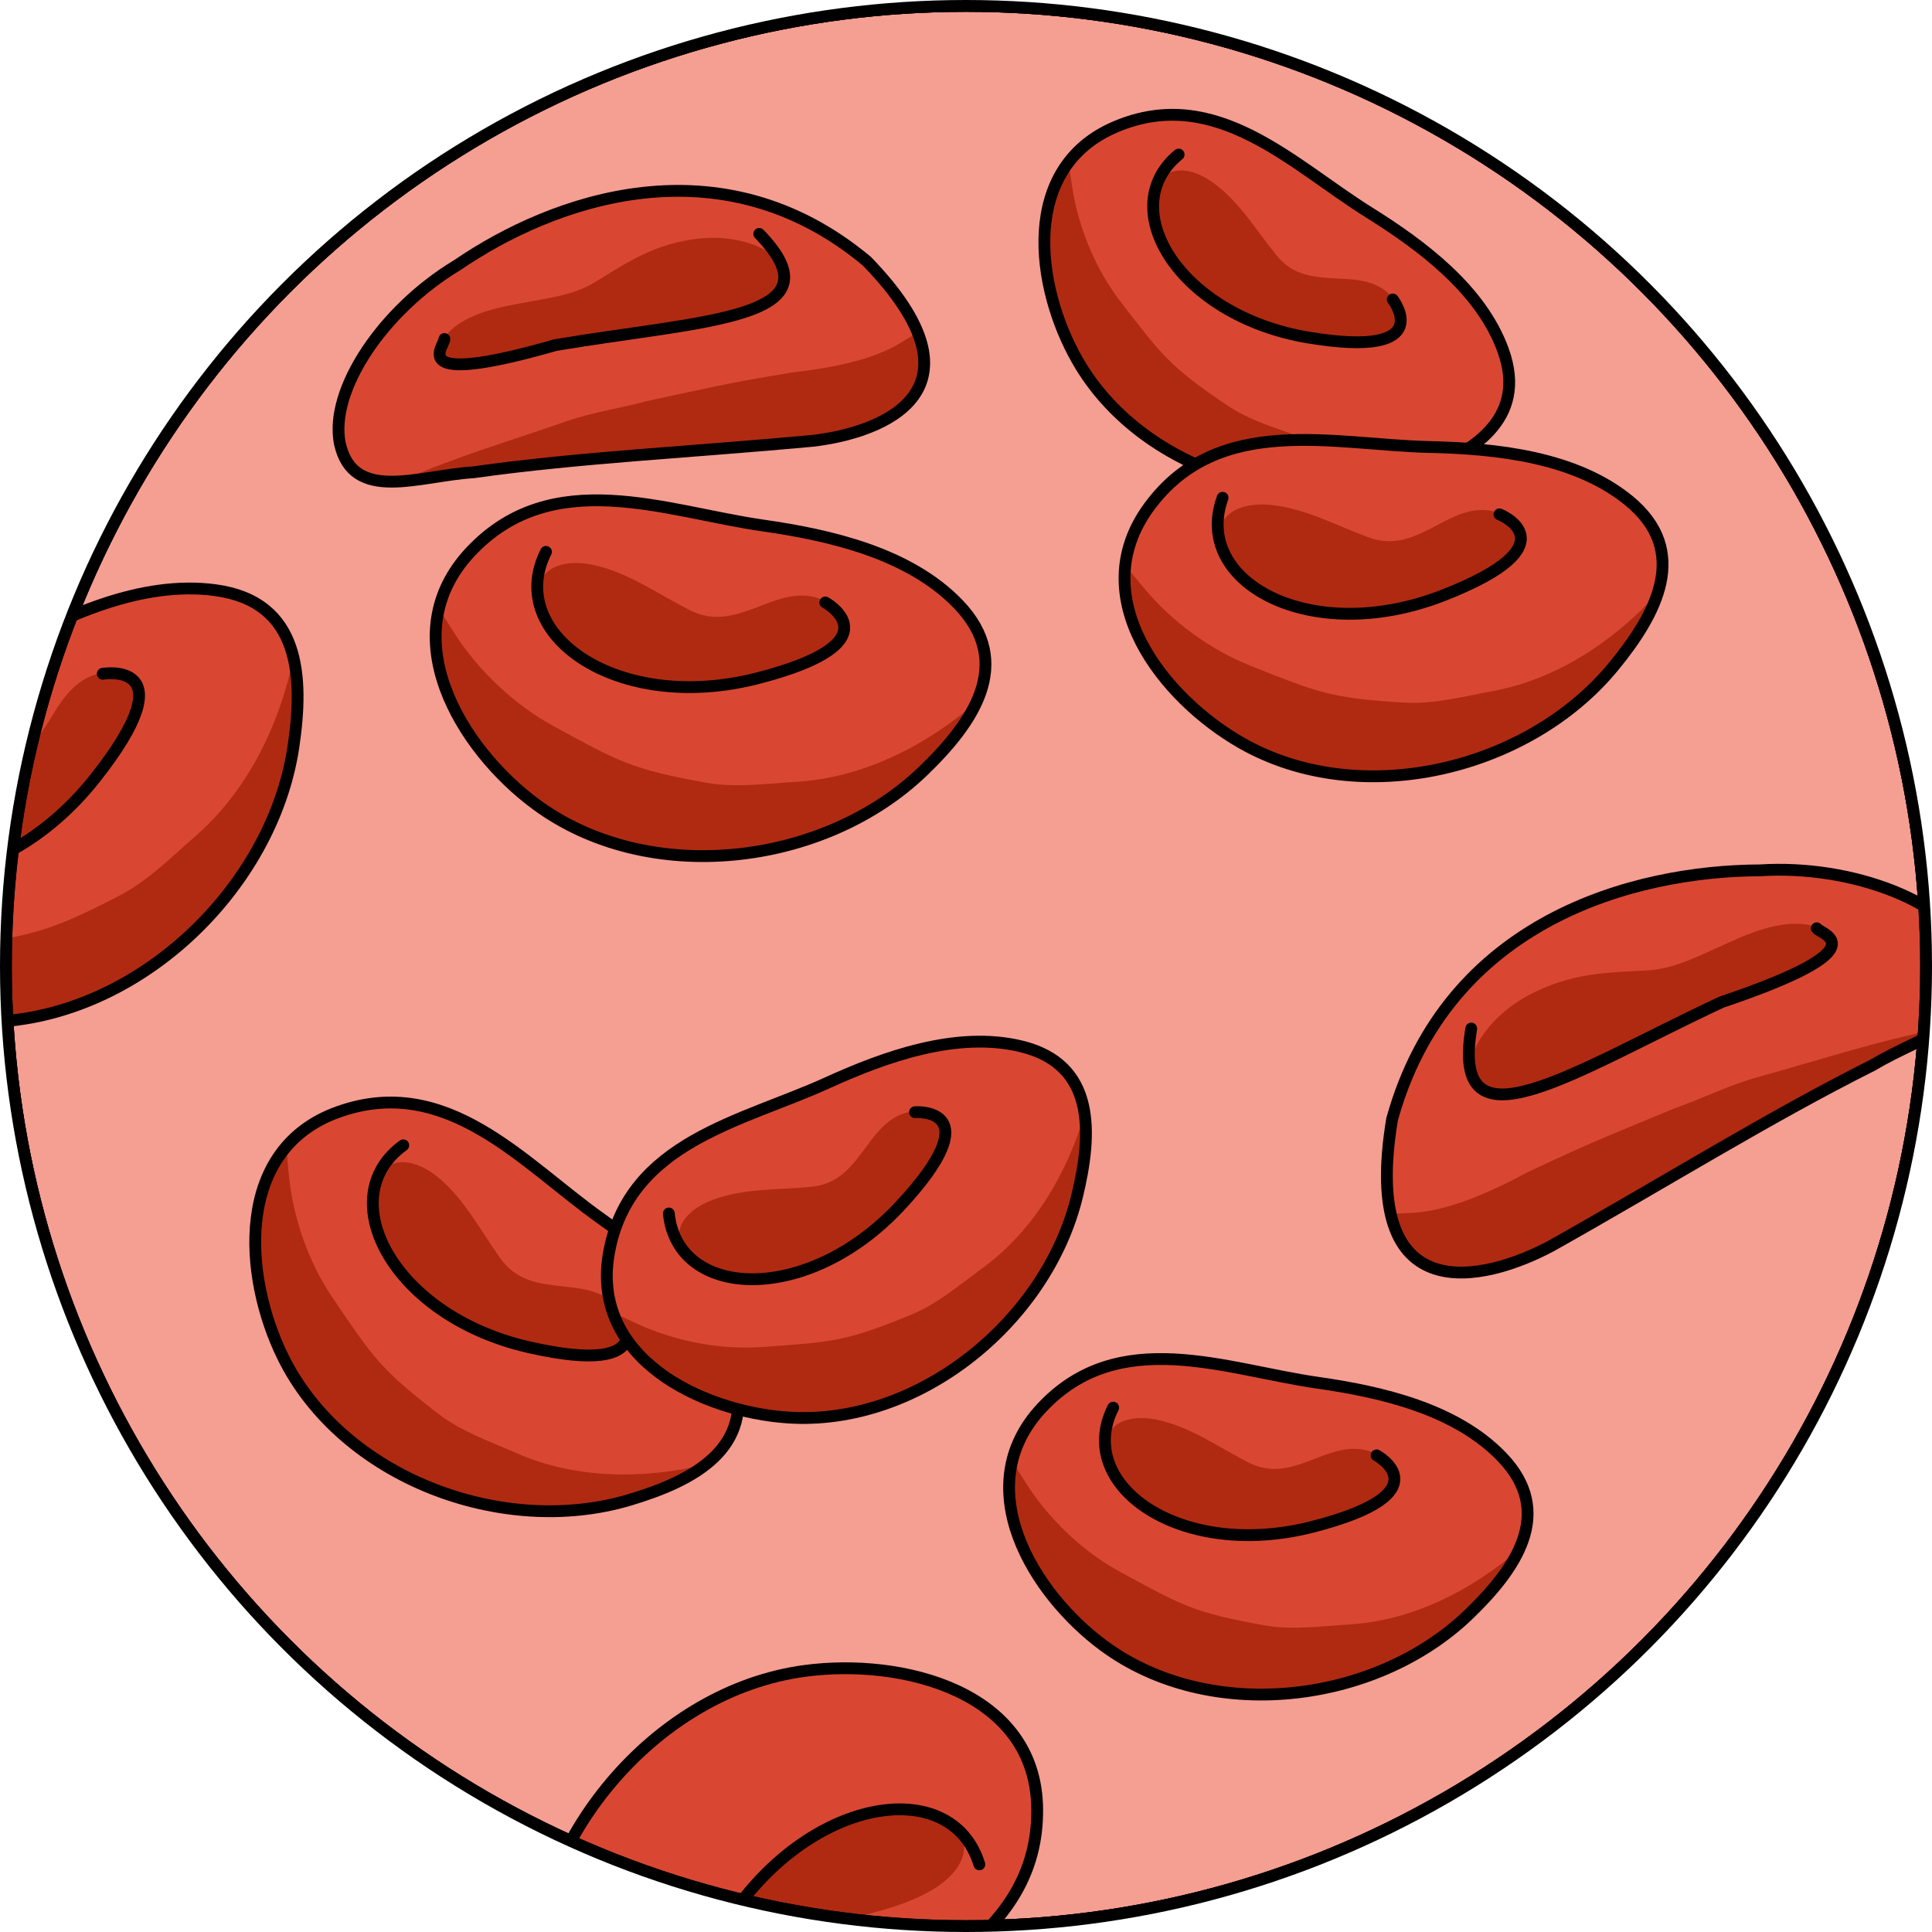 <?xml version="1.0" encoding="utf-8"?>
<!-- Generator: Adobe Illustrator 16.0.0, SVG Export Plug-In . SVG Version: 6.00 Build 0)  -->
<!DOCTYPE svg PUBLIC "-//W3C//DTD SVG 1.1//EN" "http://www.w3.org/Graphics/SVG/1.1/DTD/svg11.dtd">
<svg version="1.1" id="Layer_1" xmlns="http://www.w3.org/2000/svg" xmlns:xlink="http://www.w3.org/1999/xlink" x="0px" y="0px"
	 width="163.642px" height="163.643px" viewBox="0 0 163.642 163.643" enable-background="new 0 0 163.642 163.643"
	 xml:space="preserve">
<g>
	<g>
		<g>
			<defs>
				<circle id="SVGID_1_" cx="81.821" cy="81.821" r="81.321"/>
			</defs>
			<clipPath id="SVGID_2_">
				<use xlink:href="#SVGID_1_"  overflow="visible"/>
			</clipPath>
			<g clip-path="url(#SVGID_2_)">
				
					<circle fill="#F59E92" stroke="#000000" stroke-linecap="round" stroke-linejoin="round" stroke-miterlimit="10" cx="81.821" cy="81.821" r="81.321"/>
			</g>
			<g clip-path="url(#SVGID_2_)">
				<defs>
					<circle id="SVGID_3_" cx="81.821" cy="81.821" r="81.321"/>
				</defs>
				<clipPath id="SVGID_4_">
					<use xlink:href="#SVGID_3_"  overflow="visible"/>
				</clipPath>
				<g clip-path="url(#SVGID_4_)">
					<g>
						<path fill="#D94732" d="M45.369,68.104c-6.343-4.694-12.177-14.267-5.525-21.357c6.923-7.393,16.493-3.43,24.753-2.241
							c5.72,0.816,12.422,2.346,16.582,6.682c4.791,4.993,1.23,10.064-3.014,14.141C69.77,73.396,54.891,75.159,45.369,68.104z"/>
						<path fill="#B02A12" d="M64.182,57.446c-5.744,1.48-15.462,1.153-18.193-5.405c-1.398-3.355,1.011-4.865,4.184-4.209
							c2.979,0.614,5.544,2.467,8.206,3.824c2.2,1.12,3.972,0.467,6.307-0.438c1.505-0.588,3.071-1.097,4.689-0.526
							C76.163,53.08,66.053,56.957,64.182,57.446z"/>
						<path fill="#B02A12" d="M38.56,53.746c2.051,3.143,5.031,5.962,8.327,7.754c5.535,3.014,6.563,3.644,12.856,4.783
							c2.576,0.464,5.032,0.102,7.742-0.067c5.496-0.335,10.845-2.954,15.224-6.745c-0.949,2.085-2.681,4.066-4.544,5.857
							c-8.396,8.067-23.274,9.831-32.796,2.776c-4.984-3.688-9.622-10.387-8.167-16.528C37.628,52.286,38.08,52.994,38.56,53.746z"
							/>
						<path fill="none" stroke="#000000" stroke-linecap="round" stroke-linejoin="round" stroke-miterlimit="10" d="M45.369,68.104
							c-6.343-4.694-12.177-14.267-5.525-21.357c6.923-7.393,16.493-3.43,24.753-2.241c5.72,0.816,12.422,2.346,16.582,6.682
							c4.791,4.993,1.23,10.064-3.014,14.141C69.77,73.396,54.891,75.159,45.369,68.104z"/>
						<path fill="none" stroke="#000000" stroke-linecap="round" stroke-linejoin="round" stroke-miterlimit="10" d="M69.904,51.028
							c0,0,6.175,3.354-5.722,6.418c-11.901,3.061-21.463-3.744-17.936-10.702"/>
					</g>
					<g>
						<path fill="#D94732" d="M23.962,114.93c-3.36-6.836-4.133-17.612,4.706-20.753c9.203-3.274,15.652,4.356,22.211,9.022
							c4.542,3.229,9.61,7.504,11.259,13.059c1.896,6.404-3.396,9.172-8.833,10.789C42.537,130.253,29.008,125.186,23.962,114.93z"
							/>
						<path fill="#B02A12" d="M44.796,114.109c-5.577-1.271-13.757-5.848-13.204-12.672c0.287-3.502,3.02-3.727,5.452-1.766
							c2.283,1.845,3.656,4.57,5.338,6.909c1.391,1.934,3.203,2.158,5.605,2.412c1.546,0.161,3.115,0.418,4.251,1.624
							C56.999,115.664,46.617,114.518,44.796,114.109z"/>
						<path fill="#B02A12" d="M24.475,99.609c0.367,3.6,1.671,7.336,3.709,10.332c3.414,5.023,4.015,6.016,8.902,9.778
							c2.006,1.542,4.271,2.313,6.667,3.362c4.862,2.146,10.604,2.263,16.035,0.956c-1.735,1.366-4.095,2.296-6.483,3.009
							c-10.768,3.206-24.297-1.861-29.343-12.117c-2.64-5.369-3.658-13.159,0.304-17.78C24.319,97.946,24.389,98.759,24.475,99.609z
							"/>
						<path fill="none" stroke="#000000" stroke-linecap="round" stroke-linejoin="round" stroke-miterlimit="10" d="M23.962,114.93
							c-3.36-6.836-4.133-17.612,4.706-20.753c9.203-3.274,15.652,4.356,22.211,9.022c4.542,3.229,9.61,7.504,11.259,13.059
							c1.896,6.404-3.396,9.172-8.833,10.789C42.537,130.253,29.008,125.186,23.962,114.93z"/>
						<path fill="none" stroke="#000000" stroke-linecap="round" stroke-linejoin="round" stroke-miterlimit="10" d="
							M52.542,111.138c0,0,3.813,5.603-7.745,2.972c-11.55-2.637-16.739-12.699-10.639-17.101"/>
					</g>
					<g>
						<path fill="#D94732" d="M93.458,139.37c-5.981-4.428-11.485-13.454-5.211-20.139c6.528-6.976,15.553-3.231,23.344-2.114
							c5.393,0.768,11.715,2.21,15.639,6.303c4.516,4.708,1.158,9.485-2.844,13.337C116.47,144.361,102.438,146.027,93.458,139.37z"
							/>
						<path fill="#B02A12" d="M111.199,129.315c-5.417,1.402-14.579,1.092-17.155-5.091c-1.322-3.167,0.953-4.59,3.945-3.974
							c2.809,0.578,5.227,2.331,7.737,3.612c2.073,1.053,3.747,0.438,5.946-0.417c1.42-0.554,2.897-1.036,4.428-0.492
							C122.497,125.203,112.966,128.859,111.199,129.315z"/>
						<path fill="#B02A12" d="M87.037,125.83c1.933,2.963,4.743,5.628,7.853,7.315c5.22,2.839,6.186,3.432,12.121,4.506
							c2.434,0.442,4.746,0.103,7.301-0.063c5.188-0.313,10.23-2.782,14.359-6.359c-0.892,1.964-2.526,3.835-4.285,5.528
							c-7.916,7.604-21.947,9.271-30.928,2.613c-4.698-3.477-9.074-9.796-7.707-15.586C86.156,124.451,86.583,125.124,87.037,125.83
							z"/>
						<path fill="none" stroke="#000000" stroke-linecap="round" stroke-linejoin="round" stroke-miterlimit="10" d="M93.458,139.37
							c-5.981-4.428-11.485-13.454-5.211-20.139c6.528-6.976,15.553-3.231,23.344-2.114c5.393,0.768,11.715,2.21,15.639,6.303
							c4.516,4.708,1.158,9.485-2.844,13.337C116.47,144.361,102.438,146.027,93.458,139.37z"/>
						<path fill="none" stroke="#000000" stroke-linecap="round" stroke-linejoin="round" stroke-miterlimit="10" d="
							M116.597,123.269c0,0,5.825,3.161-5.397,6.047c-11.224,2.892-20.239-3.524-16.913-10.088"/>
					</g>
					<g>
						<path fill="#D94732" d="M-0.784,86.557c-8.33,0.264-19.384-3.738-18.397-13.721c1.012-10.403,11.572-13.315,19.242-17.643
							c5.304-2.998,11.893-6.05,18.171-5.205c7.225,0.971,7.518,7.343,6.607,13.355C23.026,75.228,11.732,86.171-0.784,86.557z"/>
						<path fill="#B02A12" d="M8.06,65.91c-3.841,4.876-12.174,10.823-18.688,7.273c-3.338-1.817-2.295-4.579,0.777-6.08
							c2.884-1.41,6.227-1.548,9.33-2.152c2.558-0.505,3.62-2.166,4.985-4.391c0.879-1.438,1.859-2.853,3.587-3.424
							C15.259,54.726,9.313,64.321,8.06,65.91z"/>
						<path fill="#B02A12" d="M-15.739,79.311c3.74,1.228,8.055,1.605,11.965,0.942c6.568-1.107,7.83-1.255,13.826-4.359
							c2.459-1.271,4.277-3.132,6.427-5.006c4.384-3.788,7.164-9.321,8.375-15.187c0.554,2.287,0.384,4.999-0.015,7.643
							C23.026,75.228,11.732,86.171-0.784,86.557c-6.542,0.208-14.744-2.239-17.494-8.127
							C-17.463,78.727-16.623,79.014-15.739,79.311z"/>
						<path fill="none" stroke="#000000" stroke-linecap="round" stroke-linejoin="round" stroke-miterlimit="10" d="M-0.784,86.557
							c-8.33,0.264-19.384-3.738-18.397-13.721c1.012-10.403,11.572-13.315,19.242-17.643c5.304-2.998,11.893-6.05,18.171-5.205
							c7.225,0.971,7.518,7.343,6.607,13.355C23.026,75.228,11.732,86.171-0.784,86.557z"/>
						<path fill="none" stroke="#000000" stroke-linecap="round" stroke-linejoin="round" stroke-miterlimit="10" d="M8.706,57.069
							c0,0,7.326-1.242-0.646,8.841C0.091,76-12.289,76.617-13.832,68.737"/>
					</g>
					<g>
						<path fill="#D94732" d="M68.14,141.531c8.258-1.119,19.666,1.724,19.711,11.755c0.063,10.452-10.14,14.436-17.323,19.529
							c-4.967,3.528-11.208,7.241-17.54,7.048c-7.286-0.223-8.234-6.529-7.946-12.605C45.622,155.252,55.73,143.203,68.14,141.531z"
							/>
						<path fill="#B02A12" d="M61.469,162.979c3.319-5.244,10.995-12.019,17.839-9.158c3.508,1.465,2.755,4.318-0.146,6.129
							c-2.725,1.699-6.035,2.18-9.06,3.101c-2.493,0.765-3.377,2.526-4.506,4.88c-0.727,1.521-1.555,3.029-3.216,3.775
							C55.458,174.845,60.385,164.689,61.469,162.979z"/>
						<path fill="none" stroke="#000000" stroke-linecap="round" stroke-linejoin="round" stroke-miterlimit="10" d="M68.14,141.531
							c8.258-1.119,19.666,1.724,19.711,11.755c0.063,10.452-10.14,14.436-17.323,19.529c-4.967,3.528-11.208,7.241-17.54,7.048
							c-7.286-0.223-8.234-6.529-7.946-12.605C45.622,155.252,55.73,143.203,68.14,141.531z"/>
						<path fill="none" stroke="#000000" stroke-linecap="round" stroke-linejoin="round" stroke-miterlimit="10" d="
							M61.735,171.839c0,0-7.159,1.989-0.267-8.86c6.888-10.855,19.138-12.744,21.483-5.064"/>
					</g>
					<g>
						<path fill="#D94732" d="M91.259,30.528c-3.561-6.241-4.91-16.34,3.239-19.79c8.482-3.598,14.995,3.224,21.438,7.243
							c4.471,2.79,9.496,6.526,11.369,11.663c2.154,5.922-2.669,8.818-7.704,10.647C109.642,43.904,96.604,39.896,91.259,30.528z"/>
						<path fill="#B02A12" d="M110.844,28.594c-5.331-0.888-13.303-4.736-13.167-11.19c0.065-3.311,2.625-3.678,5.032-1.963
							c2.259,1.608,3.712,4.099,5.425,6.199c1.422,1.74,3.14,1.855,5.422,1.964c1.457,0.064,2.956,0.214,4.096,1.284
							C122.43,29.372,112.581,28.87,110.844,28.594z"/>
						<path fill="#B02A12" d="M90.858,16.085c0.547,3.363,1.998,6.804,4.092,9.518c3.502,4.533,4.125,5.435,8.951,8.702
							c1.979,1.335,4.152,1.938,6.477,2.781c4.707,1.747,10.11,1.547,15.156,0.013c-1.555,1.384-3.729,2.39-5.933,3.193
							c-9.96,3.612-22.998-0.396-28.343-9.764c-2.795-4.902-4.207-12.174-0.74-16.747C90.62,14.531,90.729,15.288,90.858,16.085z"/>
						<path fill="none" stroke="#000000" stroke-linecap="round" stroke-linejoin="round" stroke-miterlimit="10" d="M91.259,30.528
							c-3.561-6.241-4.91-16.34,3.239-19.79c8.482-3.598,14.995,3.224,21.438,7.243c4.471,2.79,9.496,6.526,11.369,11.663
							c2.154,5.922-2.669,8.818-7.704,10.647C109.642,43.904,96.604,39.896,91.259,30.528z"/>
						<path fill="none" stroke="#000000" stroke-linecap="round" stroke-linejoin="round" stroke-miterlimit="10" d="
							M117.968,25.363c0,0,3.917,5.057-7.124,3.23C99.808,26.756,94.34,17.578,99.831,13.09"/>
					</g>
					<g>
						<path fill="#D94732" d="M105.188,62.947c-6.699-3.81-13.475-12.396-7.844-20.036c5.859-7.962,15.6-5.233,23.746-5.05
							c5.654,0.128,12.336,0.826,16.875,4.541c5.227,4.285,2.359,9.598-1.287,14.039C129.474,65.23,115.245,68.664,105.188,62.947z"
							/>
						<path fill="#B02A12" d="M122.202,50.445c-5.402,2.098-14.871,2.904-18.275-3.123c-1.754-3.098,0.41-4.83,3.568-4.568
							c2.965,0.25,5.67,1.754,8.396,2.749c2.266,0.834,3.914-0.001,6.08-1.149c1.383-0.744,2.846-1.418,4.482-1.057
							C133.317,44.824,123.956,49.748,122.202,50.445z"/>
						<path fill="#B02A12" d="M96.917,49.84c2.344,2.798,5.564,5.184,8.982,6.539c5.713,2.27,6.779,2.758,13.018,3.129
							c2.555,0.145,4.893-0.485,7.504-0.972c5.297-0.964,10.17-4.11,13.982-8.293c-0.672,2.134-2.127,4.253-3.725,6.198
							c-7.205,8.789-21.434,12.223-31.49,6.506c-5.262-2.998-10.541-8.93-9.85-15.05C95.843,48.531,96.358,49.171,96.917,49.84z"/>
						<path fill="none" stroke="#000000" stroke-linecap="round" stroke-linejoin="round" stroke-miterlimit="10" d="
							M105.188,62.947c-6.699-3.81-13.475-12.396-7.844-20.036c5.859-7.962,15.6-5.233,23.746-5.05
							c5.654,0.128,12.336,0.826,16.875,4.541c5.227,4.285,2.359,9.598-1.287,14.039C129.474,65.23,115.245,68.664,105.188,62.947z"
							/>
						<path fill="none" stroke="#000000" stroke-linecap="round" stroke-linejoin="round" stroke-miterlimit="10" d="
							M127.007,43.564c0,0,6.381,2.521-4.805,6.881c-11.189,4.344-21.26-1.143-18.646-8.283"/>
					</g>
					<g>
						<path fill="#D94732" d="M66.739,120.063c-7.38-0.494-16.82-5.087-15.144-14.039c1.738-9.327,11.295-11.036,18.412-14.277
							c4.939-2.25,11.004-4.438,16.477-3.123c6.307,1.521,6.049,7.309,4.752,12.668C88.678,111.896,77.817,120.805,66.739,120.063z"
							/>
						<path fill="#B02A12" d="M76.222,102.156c-3.794,4.067-11.639,8.718-17.097,4.932c-2.809-1.944-1.663-4.346,1.177-5.438
							c2.666-1.021,5.632-0.852,8.403-1.131c2.306-0.226,3.381-1.635,4.774-3.53c0.885-1.222,1.869-2.414,3.433-2.784
							C83.479,92.656,77.446,100.82,76.222,102.156z"/>
						<path fill="#B02A12" d="M54.118,112.19c3.193,1.438,6.973,2.155,10.492,1.899c5.885-0.424,7.01-0.447,12.555-2.731
							c2.27-0.941,4.026-2.462,6.08-3.972c4.174-3.044,7.071-7.798,8.621-13.005c0.311,2.124-0.062,4.563-0.63,6.909
							c-2.559,10.605-13.419,19.514-24.497,18.771c-5.799-0.393-12.838-3.314-14.795-8.892
							C52.643,111.507,53.357,111.844,54.118,112.19z"/>
						<path fill="none" stroke="#000000" stroke-linecap="round" stroke-linejoin="round" stroke-miterlimit="10" d="
							M66.739,120.063c-7.38-0.494-16.82-5.087-15.144-14.039c1.738-9.327,11.295-11.036,18.412-14.277
							c4.939-2.25,11.004-4.438,16.477-3.123c6.307,1.521,6.049,7.309,4.752,12.668C88.678,111.896,77.817,120.805,66.739,120.063z"
							/>
						<path fill="none" stroke="#000000" stroke-linecap="round" stroke-linejoin="round" stroke-miterlimit="10" d="M77.501,94.204
							c0,0,6.567-0.485-1.279,7.952c-7.855,8.424-18.85,7.89-19.571,0.627"/>
					</g>
					<g>
						<path fill="#D94732" d="M131.368,105.543c-5.668,3.016-16.173,5.627-13.457-10.736c4.671-16.879,20.533-21.043,31.133-21.087
							c7.915-0.507,16.188,2.723,18.182,7.342c2.124,5.223-4.268,6.542-8.59,9.147C149.791,94.642,140.932,100.174,131.368,105.543z
							"/>
						<path fill="#B02A12" d="M145.813,84.88c-6.653,2.304-15.875,9.725-20.331,7.383c-2.36-1.463-0.073-5.75,3.88-7.907
							c3.661-2.001,6.895-1.977,10.035-2.156c2.619-0.11,4.762-1.401,7.9-2.751c1.995-0.864,4.185-1.487,6.031-1.083
							C160.579,80.142,147.546,83.269,145.813,84.88z"/>
						<path fill="#B02A12" d="M119.719,102.725c2.952-0.193,6.368-1.665,9.702-3.453c5.627-2.648,6.646-2.997,12.479-5.422
							c2.384-0.838,4.553-1.945,7.049-2.64c5.017-1.369,9.945-3.04,15.66-4.143c-1.78,1.086-3.979,2.054-5.973,3.142
							c-8.845,4.433-17.704,9.965-27.268,15.334c-4.832,2.226-11.439,4.604-13.662-2.732
							C118.354,102.788,119.015,102.763,119.719,102.725z"/>
						<path fill="none" stroke="#000000" stroke-linecap="round" stroke-linejoin="round" stroke-miterlimit="10" d="
							M131.368,105.543c-5.668,3.016-16.173,5.627-13.457-10.736c4.671-16.879,20.533-21.043,31.133-21.087
							c7.915-0.507,16.188,2.723,18.182,7.342c2.124,5.223-4.268,6.542-8.59,9.147C149.791,94.642,140.932,100.174,131.368,105.543z
							"/>
						<path fill="none" stroke="#000000" stroke-linecap="round" stroke-linejoin="round" stroke-miterlimit="10" d="M153.88,78.626
							c0.29,0.518,5.704,1.61-8.066,6.254c-12.649,5.918-22.994,12.992-21.198,2.237"/>
					</g>
					<g>
						<path fill="#D94732" d="M68.848,37.337c5.884-0.685,15.228-4.212,4.581-15.208c-12.399-10.361-26.625-5.201-34.694,0.326
							c-6.272,3.767-10.858,10.56-9.949,15.11c1.127,5.077,6.67,2.726,11.32,2.437C49.144,38.727,58.771,38.278,68.848,37.337z"/>
						<path fill="#B02A12" d="M47.042,29.229c6.259-1.741,17.151-0.945,19.305-5.061c1.026-2.349-2.959-4.404-7.092-3.968
							c-3.828,0.403-6.271,2.118-8.749,3.63c-2.046,1.289-4.351,1.434-7.441,2.055c-1.968,0.392-3.955,1.065-5.146,2.343
							C33.349,33.38,44.881,28.917,47.042,29.229z"/>
						<path fill="#B02A12" d="M76.21,29.085c-2.342,1.403-5.708,2.08-9.174,2.47c-5.663,0.941-6.618,1.212-12.317,2.432
							c-2.249,0.613-4.477,0.911-6.735,1.693c-4.528,1.592-9.145,2.91-14.062,5.071c1.923-0.109,4.1-0.529,6.184-0.749
							c9.039-1.275,18.665-1.724,28.742-2.665c4.834-0.846,11.099-2.506,8.937-9.239C77.278,28.419,76.765,28.746,76.21,29.085z"/>
						<path fill="none" stroke="#000000" stroke-linecap="round" stroke-linejoin="round" stroke-miterlimit="10" d="M68.848,37.337
							c5.884-0.685,15.228-4.212,4.581-15.208c-12.399-10.361-26.625-5.201-34.694,0.326c-6.272,3.767-10.858,10.56-9.949,15.11
							c1.127,5.077,6.67,2.726,11.32,2.437C49.144,38.727,58.771,38.278,68.848,37.337z"/>
						<path fill="none" stroke="#000000" stroke-linecap="round" stroke-linejoin="round" stroke-miterlimit="10" d="M37.64,28.715
							c0.05,0.545-3.486,4.215,9.402,0.515c12.706-2.143,24.271-2.199,17.265-9.421"/>
					</g>
				</g>
			</g>
			<g clip-path="url(#SVGID_2_)">
				
					<circle fill="none" stroke="#000000" stroke-linecap="round" stroke-linejoin="round" stroke-miterlimit="10" cx="81.821" cy="81.821" r="81.321"/>
			</g>
		</g>
		
			<circle fill="none" stroke="#000000" stroke-linecap="round" stroke-linejoin="round" stroke-miterlimit="10" cx="81.821" cy="81.821" r="81.321"/>
	</g>
</g>
</svg>
